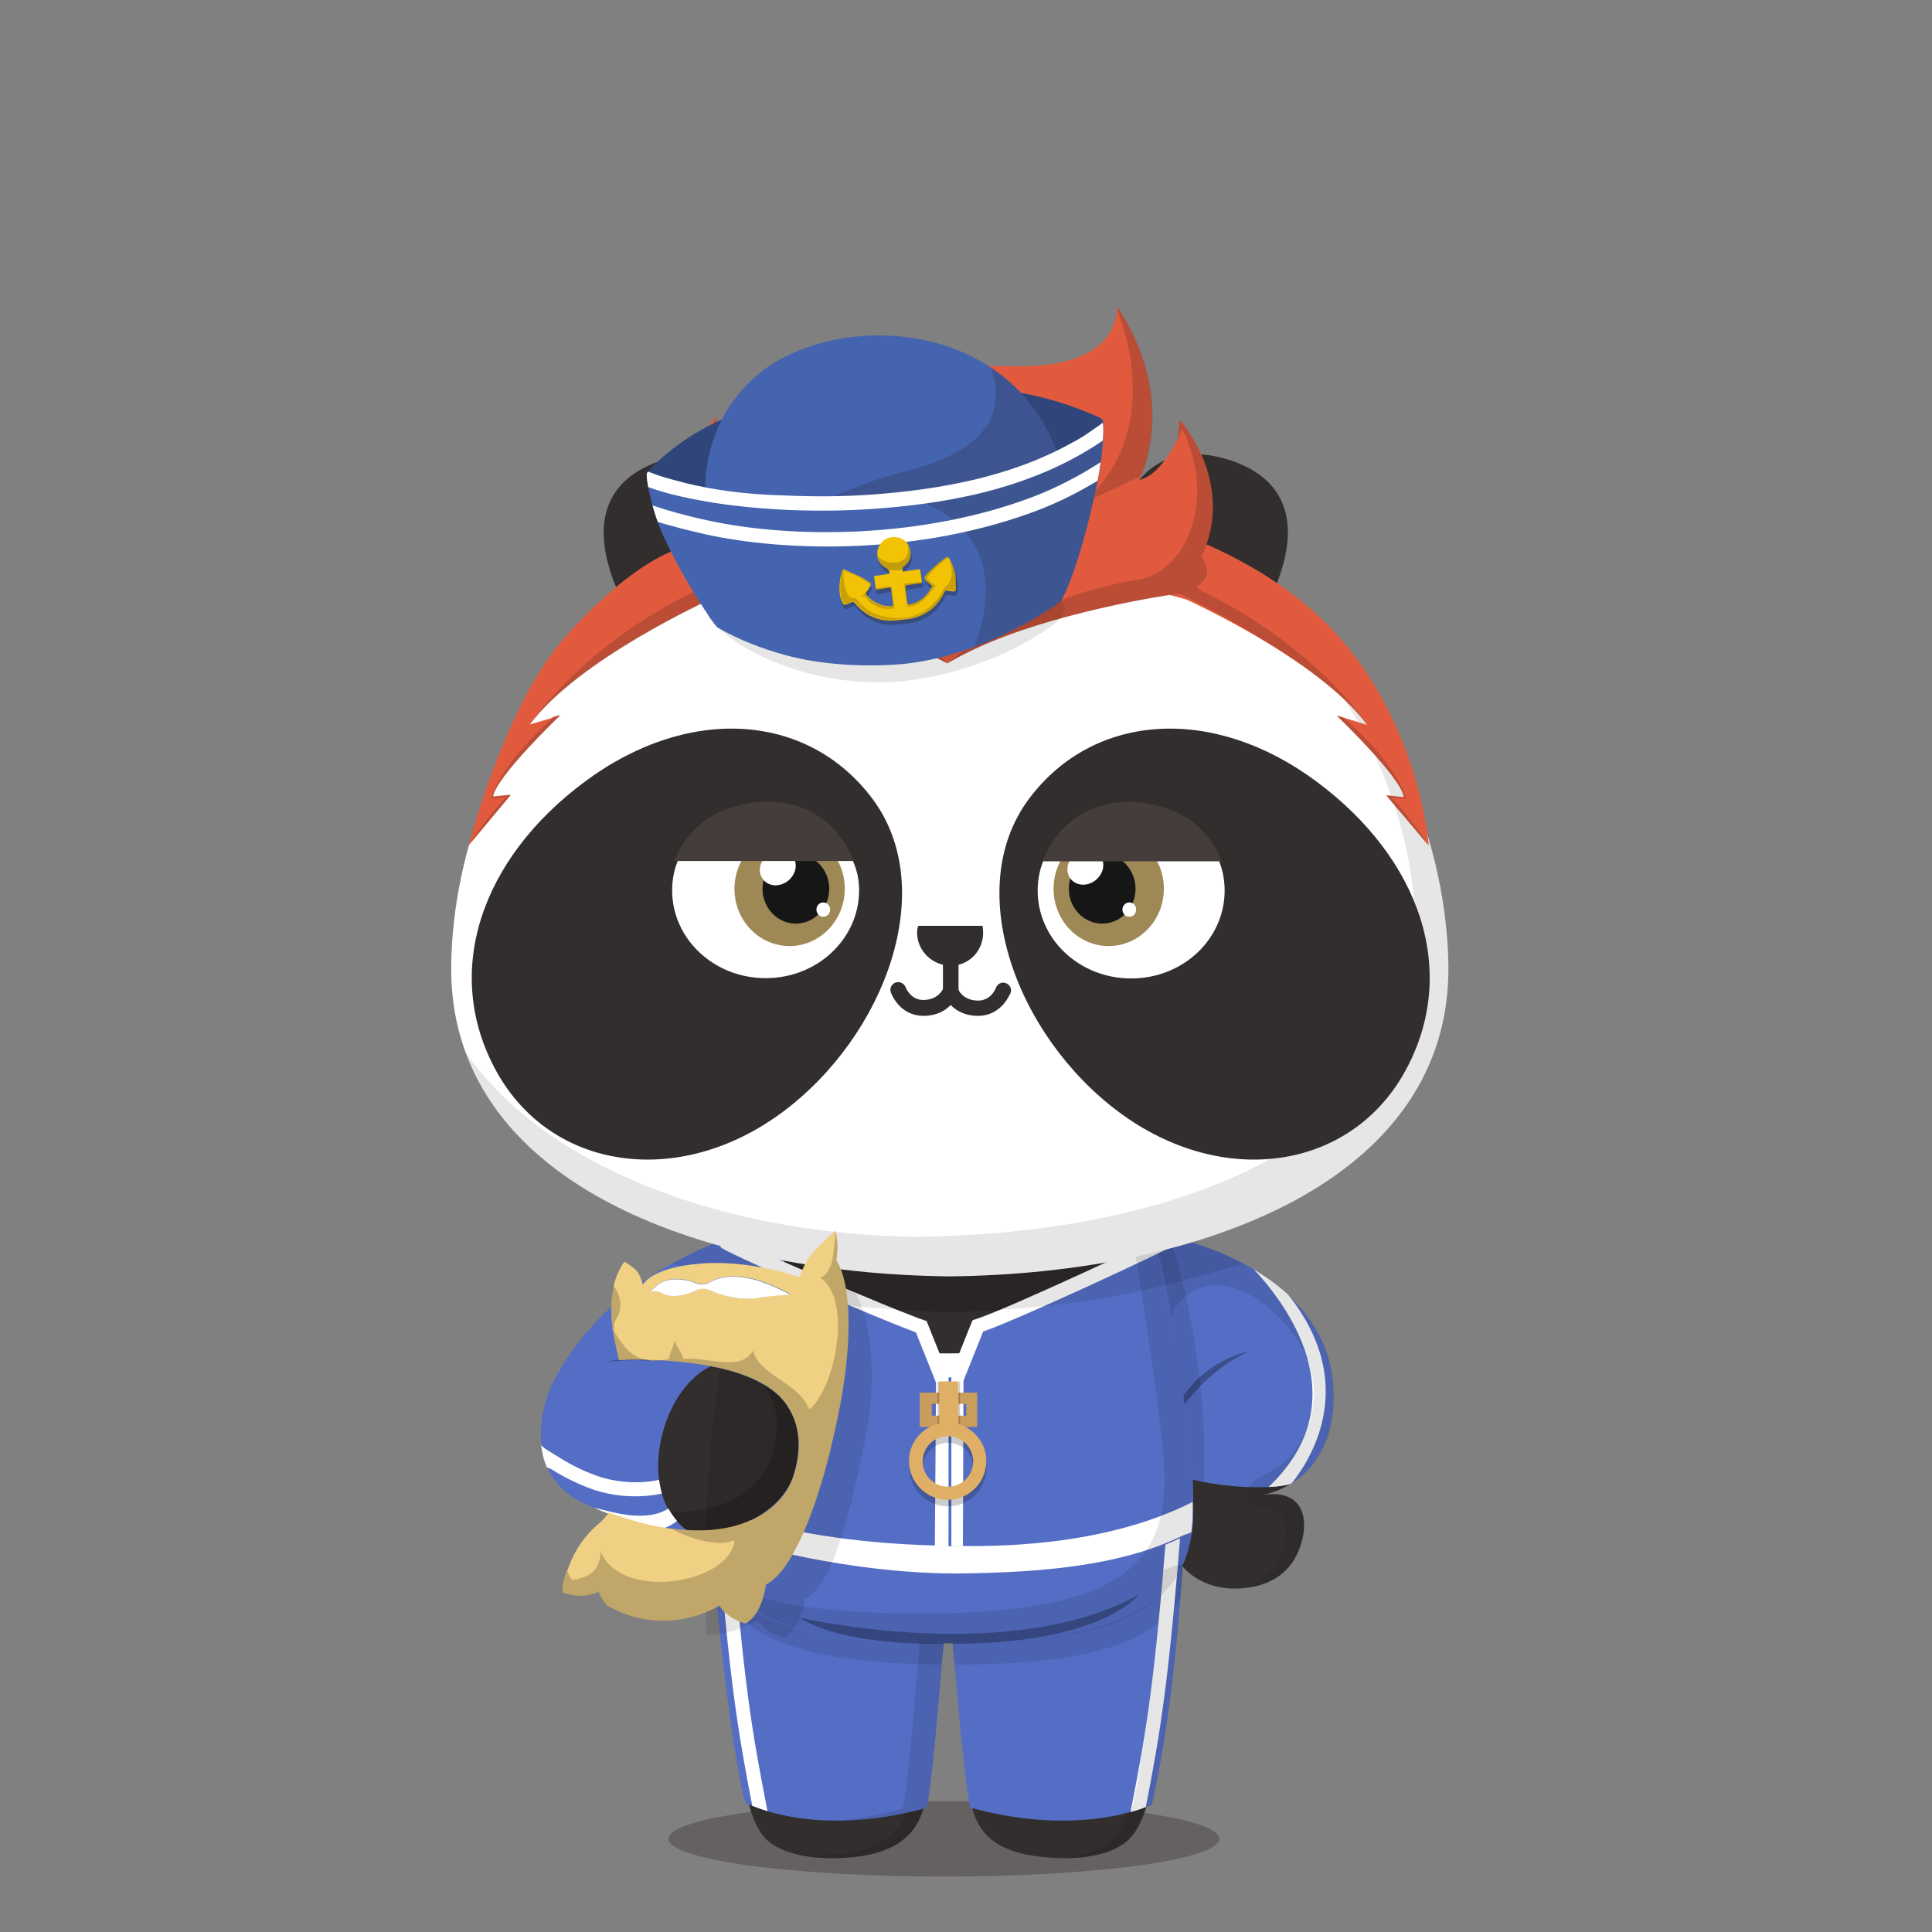 <svg version="1.1"  xmlns="http://www.w3.org/2000/svg" width="100%" height="100%" viewBox="0 0 620 620"><rect x="0" y="0" width="620" height="620" fill="#808080" stroke="none"/><g id="body"><path style="fill:#322E2D;" d="M414.1,416.5c-4.4-4.5-18.8-15.6-40-19.6l-7,1.1l0.1,1.4H251.7c0-1.6-0.1-2.6-0.1-2.6l-15.1-0.4  c-22.5,8.1-42.4,23-57.8,46.4l0,0c-3.6,6-5.2,15-4.4,22.5c1.2,8,6.6,14.5,15.2,18c42.5,17.6,61.2,3.4,65.4-9.2  c2.4-7.1,3.3-16.8-3.1-24.7c-1.6-2-3.9-3.7-6.3-5.1c2.1-4.8,3.4-10.6,4.3-16.5c14,4.1,33.1,6.6,54.1,6.6c27.7,0,51.9-4.4,65.6-10.9  l7.4,75.3c3.2,6.6,10.6,11.1,19.6,11c10.1-0.2,18.6-4.4,21.4-15.7c1.9-7.5-0.2-16.7-13.6-14.2c11.3-1.8,22.8-11.5,23.3-30.4  C428.2,436.9,424,426.6,414.1,416.5z"></path><path style="opacity:0.3;fill:#231815;enable-background:new    ;" d="M391.3,590.1c0,6.7-39.6,12.1-88.4,12.1s-88.4-5.4-88.4-12.1  c0-6.7,39.6-12.1,88.4-12.1S391.3,583.4,391.3,590.1z"></path><g>	<path style="fill:#322E2D;" d="M379.5,501.6c-0.8,17.9-6.2,57.7-9.7,71.2c-1.4,5.3-3.2,14.3-8.7,18.5c-4.2,3.2-10.8,5-19.4,5   c-21.9-0.2-28.3-7.7-30.2-18.5s-5.8-50.6-5.8-50.6L379.5,501.6z M228.9,497.8c0.9,19.6,5.7,57.9,9.9,74.9   c1.3,5.3,2.8,14.4,8.3,18.6c4.2,3.2,11.2,5,19.8,5c20.6,0,28.1-7.7,30-18.5s5.9-50.6,5.9-50.6L228.9,497.8z"></path></g><g style="opacity:0.1;">	<path d="M302.8,527.2l-73.9-29.4c0.4,9.8,1.9,24.3,3.7,38.5c8.3,3.9,28.6,10.9,68.2,11.5C301.9,536.8,302.8,527.2,302.8,527.2z"></path>	<path d="M307.8,547.8c36.4-0.2,57.5-5.7,68.1-9.8c1.8-13.6,3.2-27.6,3.6-36.4l-73.7,25.6C305.7,527.2,306.6,536.8,307.8,547.8z"></path></g><path style="opacity:0.1;enable-background:new    ;" d="M373.6,503.7c-1,18.7-6,56.2-9.4,69.2c-1.4,5.3-3,14.3-8.5,18.5  c-3.7,2.8-9.6,4.5-16.7,4.8c0.8,0,2.2,0.1,3.1,0.1c7.8,0,14.6-1.6,18.9-4.9c5.5-4.2,7.5-13.2,8.8-18.5c3.5-13.5,8.9-53.3,9.7-71.2  L373.6,503.7z"></path><path style="opacity:0.1;enable-background:new    ;" d="M297.6,526.3c0,0-3.7,39.8-5.6,50.6s-8.5,18.3-30.4,18.5  c-2.2,0-4.3-0.2-6.3-0.4c3.4,0.9,7.2,1.3,11.5,1.3c20.6,0.1,28.2-7.6,30.1-18.4s5.9-50.6,5.9-50.6L297.6,526.3z"></path><path style="fill:#FFFFFF;" d="M375.1,420.4c-11.9,8.2-39.2,14-71.1,14c-30.6,0-57.1-5.3-69.6-13.1c-1,5.4-2,11.5-3,17.8  c8.2,1.7,16,5.1,20.3,10.4c6.4,7.9,5.6,17.3,3.2,24.4c-2.6,7.9-11.2,16.8-27.6,17.6c2.4,23.5,18.3,35.8,77.5,35.8  c61.7,0,77.4-14.8,77.9-42.2C383,468.1,378.6,439.8,375.1,420.4z"></path><g style="opacity:0.3;">	<g style="opacity:0.2;">		<path d="M414.1,416.5c-4.4-4.5-18.8-15.6-40-19.6l-7,1.1l0.1,1.3c1.1-0.6,2.2-1,3.1-1.3c0.1,0,3.5,9.7,5.2,22    c0.1,0.8,0.2,1.5,0.3,2.3c5.1-11.3,18.4-14.2,32.5-1.6c13.6,12.2,18.5,29.5,6.8,45.4c-5.9,8-17.8,8.1-14.2,15.3    c1.2,3.6,10.3,0.5,11.5,7.6c0.6,4.8,0.5,9.2-5.6,15.8c-1.6,1.7-4.6,3.1-6.5,4.7c8.4-1.1,15.1-5.5,17.6-15.5    c1.9-7.5,0-16.7-13.4-14.2c11.3-1.8,22.6-11.5,23.1-30.4C428.1,436.9,424,426.6,414.1,416.5z"></path>	</g></g><path style="opacity:0.1;enable-background:new    ;" d="M241.7,399.4c-0.3-1.5-0.5-2.5-0.6-2.9l-4.6-0.1c-7,2.3-13.9,5.3-20.6,9.1  c9.4,3.2,26.1,9.2,36.5,10.6c3.5,0.5,7,1.3,10.5,1.7c4.7,0.6,9.4,1.1,14.2,1.6c4.8,0.4,9.5,0.7,14.3,1.1c1.3,0.1,2.5,0.1,3.8,0.2  c1.5,0.1,2.9,0.1,4.4,0.2c3,0.2,9.5,0,9.7,0c2.5-0.1,5-0.1,7.4-0.3c4.5-0.3,9-0.5,13.6-1c5-0.5,10-1,15-1.6c3.4-0.4,6.8-1,10.1-1.6  c2.1-0.4,4.3-0.8,6.4-1.2c2.6-0.5,5.2-1.1,7.8-1.7c6-1.4,19.2-5,29.4-7.8c-2.4-1.3-5.1-2.6-8-3.8l0,0c-0.9-0.4-1.9-0.7-2.8-1.1  c-0.1,0-0.2-0.1-0.3-0.1c-0.9-0.3-1.9-0.7-2.8-1c-0.1,0-0.3-0.1-0.4-0.1c-1-0.3-1.9-0.6-2.9-0.9c-0.1,0-0.3-0.1-0.4-0.1  c-1-0.3-2-0.5-3.1-0.8c-0.1,0-0.2,0-0.3-0.1c-1.1-0.3-2.7-0.6-3.9-0.8l-7,1.3l0.1,1.4H241.7V399.4z"></path><path style="opacity:0.8;fill:#090807;enable-background:new    ;" d="M203,436.4c3,0,6,0.1,8.9,0.3c-3.2-0.6-6.4-0.9-10.5-0.8  c-1.9,0.1-4.7,0.5-7.7,1.3C197.6,436.6,201,436.4,203,436.4z"></path><path style="opacity:0.2;enable-background:new    ;" d="M251.7,449.5c-1.8-2.2-4.3-4.2-7-5.7c6.1,7.8,5.1,17.1,2.8,24  c-4.2,12.6-23.2,26.5-65.3,9.3c-1.1-0.4-2.5-1-3.5-1.6c2.9,3.5,6.4,6,10.8,7.8c42.1,17.2,61.2,3.1,65.4-9.5  C257.3,466.9,258.1,457.5,251.7,449.5z"></path><path style="opacity:0.8;fill:#090807;enable-background:new    ;" d="M379.6,448.2c0.1,0.9,0.3,1.8,0.4,2.7  c2.1-3,9.4-12.2,20.9-17.3C400.8,433.7,387.9,435.9,379.6,448.2z"></path></g><g id="clothes"><path style="fill:#546EC5;" d="M310.9,577.7c0.2,0.8,0.3,1.6,0.5,2.4c31.4,8.6,52.5,1.6,58.2-0.9c0.7-2.5,7.5-32.9,9.9-77.5  l-73.8,25.6C305.7,527.3,309,566.9,310.9,577.7z"></path><path style="fill:#546EC5;" d="M245.9,396.7l-9.4-0.3c-23.8,7.8-46.3,23.1-58.6,46.4l0,0c0.1-0.1,0.1-0.3,0.2-0.4  c-3.6,6.6-5.3,15.5-4.2,22.9c1.2,8,6.6,14.4,15.2,17.9c9,3.7,16.9,6.2,24.1,7.4c2.7,0.5,5.4,0.7,7.8,0.8c-17.3-11.1-9.6-45,7-52.9  c4.8,0.8,10.1,2.3,14.8,4.5c1.2,0,2.4-0.2,3.4-0.5c4.8-12.6,5.5-31,5.5-40.1C250.1,399.4,248.1,397.6,245.9,396.7z M178.3,442.1  L178.3,442.1"></path><path style="fill:#546EC5;" d="M228.9,497.9c0.6,19.5,7.3,72.9,10.4,80.7c4.9,2.4,25.6,10.5,57.9,1.6c0.2-0.8,0.4-1.5,0.6-2.3  c1.9-10.8,5-50.6,5-50.6L228.9,497.9z"></path><path style="fill:#FFFFFF;" d="M378.1,438.2c-1-6.3-2-12.4-3-17.8c-11.9,8.2-39.2,14-71.1,14c-30.6,0-57.1-5.3-69.6-13.1  c-0.7,4.1-1.5,8.7-2.3,13.4l44.9,7.6l16.1,8.5l33.7-2.2L378.1,438.2z"></path><path style="fill:#546EC5;" d="M374.6,396.8l-7.5,1.2l0.8,8.4c3.3,10,10,24,2.9,29.3l3.6,36.6c12.6,5,32.2,6.1,39.8,3.9  c7.4-4.6,13.4-13.4,13.7-26.7c0.3-12.7-3.7-23-13.6-33.1C410,411.9,395.8,400.9,374.6,396.8z"></path><path style="opacity:0.1;enable-background:new    ;" d="M367.8,397.9c0,1.8,0.1,3.8,0.2,6.2c0,0.7-0.1,0.7-0.2,0.5l0.2,1.8  c3.3,10,10,24,2.9,29.3l3.6,36.6c3.5,1.4,7.6,2.5,11.8,3.3c1.3-30.6-5.5-63.7-11.2-78.8c-0.1,0-0.3-0.1-0.4-0.1L367.8,397.9z"></path><path style="fill:#FFFFFF;" d="M413.5,415.6c-2.2-2.1-5.9-5.1-11.1-8.2c9,9.5,34.6,41.4,4.7,69.8c2.9-0.1,5.3-0.5,7.1-1  c0.1-0.1,0.3-0.2,0.4-0.3C421.7,467,435.5,443.3,413.5,415.6z"></path><path style="opacity:0.3;enable-background:new    ;" d="M379.3,452c0,0,7.7-12.2,21.5-18.3c0,0-14.4,2.4-22.6,16.7L379.3,452z"></path><path style="opacity:0.1;enable-background:new    ;" d="M306.4,534.2c43,0,63.6-7.2,72.3-20.9c0.4-4.4,0.7-8.4,0.8-11.6l-73.8,25.6  C305.7,527.3,306,530,306.4,534.2z"></path><g style="opacity:0.1;enable-background:new    ;">	<path d="M302.8,527.3l-73.9-29.4c0,1,0.1,2.2,0.2,3.3c3.4,21,19.7,32.5,73.1,33C302.6,530,302.8,527.3,302.8,527.3z"></path></g><path style="opacity:0.1;enable-background:new    ;" d="M295.1,527.1c0,0-3.1,40.2-5,51c-0.1,0.8-0.3,1.5-0.6,2.3  c-9.7,2.7-16.6,3.6-24,3.9c8.7,0.3,19.4-0.6,31.7-4c0.2-0.8,0.4-1.5,0.6-2.3c1.9-10.8,5-50.6,5-50.6L295.1,527.1z"></path><path style="fill:#546EC5;" d="M375.1,420.4c-11.9,8.2-38.5,23.5-70.4,23.5c-30.6,0-58.3-15.7-70.8-23.4c-1,5.4-2.8,10.1-2.5,18.6  c7.7,1.7,16,5.1,20.3,10.4c6.4,7.9,5.6,17.3,3.2,24.4c-2.6,7.9-11.3,16.8-27.7,17.6c1.6,23.9,18.4,35.8,77.6,35.8  c61.7,0,79.1-16.1,78.1-44.8C383.2,465.5,378.6,439.8,375.1,420.4z"></path><path style="fill:#FFFFFF;" d="M362.8,581.5c2-0.5,3.6-1.1,4.9-1.6c4.9-25,7.4-41,11.4-91.2l-4.5-0.4  C370.5,539.9,368,555.2,362.8,581.5z"></path><path style="fill:#546EC5;" d="M382.7,482.2c0-0.9,0-1.8-0.1-2.7c0-0.2,0-0.4,0-0.5c0-0.9-0.1-1.8-0.1-2.8c0-0.1,0-0.3,0-0.4  c-0.1-1-0.1-1.9-0.2-3c0-0.1,0-0.1,0-0.1c-0.1-1-0.2-2.1-0.2-3.1c0-0.2,0-0.4,0-0.5c-0.1-1-0.2-2-0.3-3.1c0-0.2,0-0.4-0.1-0.6  c-0.1-1.1-0.2-2.1-0.3-3.2c0-0.2,0-0.3-0.1-0.5c-0.1-1.1-0.2-2.1-0.4-3.2c0-0.1,0-0.2,0-0.2c-0.1-1.1-0.3-2.2-0.4-3.4  c0-0.2,0-0.4-0.1-0.6c-0.1-1.1-0.3-2.2-0.4-3.3c0-0.2-0.1-0.4-0.1-0.6c-0.2-1.1-0.3-2.2-0.5-3.4c0-0.1,0-0.2,0-0.3  c-0.2-1.1-0.3-2.3-0.5-3.4c0-0.1,0-0.1,0-0.2c-0.2-1.2-0.3-2.3-0.5-3.4c0-0.2,0-0.3-0.1-0.4c-0.2-1.1-0.4-2.2-0.5-3.4  c0-0.1,0-0.2-0.1-0.4c-0.4-2.4-0.8-4.7-1.1-7c-0.5-2.8-0.9-5.4-1.4-8c-2.2-12.3-4-21-4-21H367c-14.4,9.5-34.5,21.2-50.6,23.7  c-5.8,0.9-6.4,20.9-12.6,20.9c-5.8,0-7.7-21.8-13.1-22.6c-21.8-3.3-41.8-13.1-52.6-19.5c-0.7,3.5-2.5,8.5-3.7,19.6  c2.5,5.3,10.6,7-3,17.5c7.7,1.7,16,5.4,20.3,10.7c6.1,7.9,5,17.1,2.7,24.3c-2.6,7.8-13,16.4-26.3,17.3c-0.3,0-0.7,0.1-0.9,0.1  c0.1,0,0.2,0.1,0.3,0.1c18.8,6.7,52.6,14.3,83.8,13.6c20.7-0.4,47.9-1.9,68.5-12.1c0.7-0.4,1.7-0.8,2.7-1.4c0.1-1,0.2-2,0.3-3.1  c0-0.1,0-0.1,0-0.2c0.1-1,0.1-2.1,0.1-3.2c0-0.8,0-1.7,0-2.6C382.7,482.4,382.7,482.3,382.7,482.2z"></path><path style="fill:#FFFFFF;" d="M382.7,482c-29.1,14.8-65.2,14.3-77,14.1c-29.1-0.4-49.9-4.1-64.5-8.3c-3.5,1.5-7.5,3-12.3,3.5  c-0.5,0.1-1,0.1-1.4,0.1c-0.1,0-0.2,0-0.3,0v0c18.8,6.7,52.6,14.2,83.8,13.5c20.7-0.4,47.9-1.9,68.5-12.1c0.7-0.4,1.8-0.5,2.8-1.1  c0.4-3,0.4-4.5,0.4-6.7C382.8,483.5,382.7,483.1,382.7,482z"></path><path style="fill:#FFFFFF;" d="M231.1,400.1l3.1-3.2c0.7,0.7,13.8,6.5,28,12.7c14.2,6.1,29.6,12.5,35,14.3l-1.5,4.3  c-5.9-2-22.1-8.8-35.4-14.5C232.9,401.7,231.8,400.7,231.1,400.1 M293.1,425.5l4.2-1.7l7.6,19l-4.2,1.7L293.1,425.5 M300.4,442.8  h4.5l-0.4,53.4H300L300.4,442.8 M295.9,428.1l1.5-4.3l0,0L295.9,428.1L295.9,428.1L295.9,428.1z M293.1,425.5l4.2-1.7l0,0  L293.1,425.5L293.1,425.5L293.1,425.5z M300.7,444.5l4.2-1.7l0,0L300.7,444.5L300.7,444.5L300.7,444.5z M304.9,442.8h-4.5H304.9  L304.9,442.8L304.9,442.8L304.9,442.8z"></path><path style="fill:#FFFFFF;" d="M377,394.5l2.4,3.8c-3.9,2.5-53.4,25.5-63.9,29l-6.3,15.8l-0.2,53.1h-4.5l0.2-53.1v-0.9l0.3-0.8  l6.3-15.8l0.8-1.9l2-0.7C324,419.7,373.4,396.7,377,394.5 M379.4,398.3l-0.7-1.1l0.9,1C379.6,398.2,379.5,398.2,379.4,398.3  L379.4,398.3L379.4,398.3z M378.7,397.1l-2.2-2.3c0.3-0.3,0.5-0.4,0.5-0.4L378.7,397.1L378.7,397.1L378.7,397.1z"></path><polyline style="fill:#546EC5;" points="304.4,442 305.3,442 305.3,496.2 304.4,496.2 304.4,442 "></polyline><path style="opacity:0.2;enable-background:new    ;" d="M304.2,458.6c-6.9,0-12.4,5.6-12.4,12.4s5.6,12.4,12.4,12.4  c6.9,0,12.4-5.6,12.4-12.4S311.1,458.6,304.2,458.6z M304.2,479.2c-4.5,0-8.1-3.6-8.1-8.1s3.6-8.1,8.1-8.1s8.1,3.6,8.1,8.1  C312.3,475.6,308.7,479.2,304.2,479.2z"></path><path style="fill:#DFAF66;" d="M309.8,457.9h3.8v-11h-6.1v-3.6h-6.2v3.6h-6.1v11h3.2c-4,2.1-6.7,6.2-6.7,11  c0,6.8,5.6,12.4,12.4,12.4c6.9,0,12.4-5.6,12.4-12.4C316.6,464.2,313.8,460,309.8,457.9z M310.1,450.5v3.8h-2.5v-3.8H310.1z   M299,450.5h2.4v3.8H299V450.5z M304.2,477.1c-4.5,0-8.1-3.6-8.1-8.1s3.6-8.1,8.1-8.1s8.1,3.6,8.1,8.1  C312.3,473.5,308.7,477.1,304.2,477.1z"></path><g>	<path style="opacity:0.1;enable-background:new    ;" d="M310.1,450.5v3.8h-2.5v2.7c0.8,0.2,1.6,0.5,2.3,0.9h3.8v-11h-6.1v3.6   H310.1z"></path>	<path style="opacity:0.1;enable-background:new    ;" d="M301.4,454.3H299v-3.8h2.4v-3.6h-6.1v11h3.2c0.9-0.5,1.9-0.8,2.9-1.1   V454.3z"></path></g><g>	<path style="opacity:0.2;enable-background:new    ;" d="M300.9,457c0.2,0,0.3-0.1,0.5-0.1v-13.5h-0.5V457z"></path>	<path style="opacity:0.2;enable-background:new    ;" d="M307.6,443.3V457c0.2,0,0.3,0.1,0.5,0.2v-13.8h-0.5V443.3z"></path></g><path style="opacity:0.1;enable-background:new    ;" d="M241.7,399.4c-0.3-1.5-0.5-2.5-0.6-2.9l-4.6-0.1c-7,2.3-13.9,5.3-20.6,9.1  c9.4,3.2,26.1,9.2,36.5,10.6c3.5,0.5,7,1.3,10.5,1.7c4.7,0.6,9.4,1.1,14.2,1.6c4.8,0.4,9.5,0.7,14.3,1.1c1.3,0.1,2.5,0.1,3.8,0.2  c1.5,0.1,2.9,0.1,4.4,0.2c3,0.2,9.5,0,9.7,0c2.5-0.1,5-0.1,7.4-0.3c4.5-0.3,9-0.5,13.6-1c5-0.5,10-1,15-1.6c3.4-0.4,6.8-1,10.1-1.6  c2.1-0.4,4.3-0.8,6.4-1.2c2.6-0.5,5.2-1.1,7.8-1.7c6-1.4,19.2-5,29.4-7.8c-2.4-1.3-5.1-2.6-8-3.8l0,0c-0.9-0.4-1.9-0.7-2.8-1.1  c-0.1,0-0.2-0.1-0.3-0.1c-0.9-0.3-1.9-0.7-2.8-1c-0.1,0-0.3-0.1-0.4-0.1c-1-0.3-1.9-0.6-2.9-0.9c-0.1,0-0.3-0.1-0.4-0.1  c-1-0.3-2-0.5-3.1-0.8c-0.1,0-0.2,0-0.3-0.1c-1.1-0.3-2.2-0.5-3.4-0.7l-7.5,1.2l0.1,1.4H241.7V399.4z"></path><path style="opacity:0.3;enable-background:new    ;" d="M203,436.5c3,0,6,0.1,8.9,0.3c-3.2-0.6-6.4-0.9-10.5-0.8  c-1.9,0.1-4.7,0.5-7.7,1.3C197.6,436.6,201,436.5,203,436.5z"></path><path style="fill:#FFFFFF;" d="M195,484.9c-1.6-0.4-3-0.7-4.5-1.1c4.7,2.1,8.2,3.2,12.1,4.4c3.6,1.1,6.8,1.9,10,2.3  c1.8-0.4,3.1-1.3,4.7-2.4c-1.1-1.2-2-2.6-2.8-4C209.4,487.4,202,486.7,195,484.9z"></path><path style="fill:#FFFFFF;" d="M212.4,479.3c-0.4-1.4-0.7-2.9-0.9-4.4c-5.8,1.3-13.3,1-19.7-1.2c-4.9-1.7-9.4-4.1-12.5-6.1  c-1.6-1-3.2-1.9-4.2-2.6s-1.3-1.1-1.3-1.2h-0.1c0,0.5,0.1,1,0.2,1.5c0.3,2,0.8,3.8,1.6,5.6c0.3,0.2,1,0.3,1.3,0.5  c3,1.9,7.8,4.6,13.5,6.6C197.3,480.4,205.7,480.8,212.4,479.3z"></path><g style="opacity:0.1;enable-background:new    ;">	<path d="M426.3,460.8c0,0,0.3-1.1,0.6-2.1c0.3-1.1,0.5-2.2,0.5-2.2c0.1-0.6,0.2-1.3,0.3-2c0-0.1,0-0.3,0.1-0.4   c0.1-0.6,0.1-1.1,0.2-1.7c0-0.2,0-0.4,0-0.6c0.1-0.7,0.1-1.4,0.1-2.2c0.3-12.7-3.8-23-13.7-33.2c-4.4-4.5-18.6-15.6-39.8-19.6   l-7.5,1.2l0.1,1.3c1.1-0.6,2.2-1,3.1-1.3c0.1,0,3.5,9.7,5.2,22c0.1,0.8,0.2,1.5,0.3,2.3c5.1-11.3,18.4-14.2,32.5-1.6   c13.6,12.2,18.5,29.5,6.8,45.4c-4.5,6.1-12.5,7.6-14.4,11.1c5.6,0.2,10.4-0.2,13.5-1l0,0c0.4-0.2,2.9-1.9,4.2-3c0,0,0,0,0.1-0.1   c0.8-0.7,1.6-1.6,2.3-2.4c0-0.1,0.1-0.1,0.1-0.2c0.7-0.9,1.4-1.8,2-2.8c0-0.1,0.1-0.1,0.1-0.2c0.3-0.4,0.5-0.9,0.8-1.3   c0.1-0.1,0.2-0.3,0.2-0.3c0.3-0.5,0.5-0.9,0.7-1.5c0,0,0.5-1.2,0.8-1.6C425.9,462,426.3,460.8,426.3,460.8z"></path></g><path style="opacity:0.1;enable-background:new    ;" d="M370.8,397.4c-2.7,0.8-4.2,0.8-7,2c3,18.1,10.1,62.1,9.9,76.2  c-0.4,27.4-16.5,42.2-78.2,42.2c-30.1,0-50.7-3.2-62.4-9.5c10.8,14,32,18.9,71.6,18.9c43.4,0,62.8-6.5,72.7-20.9  c5.2-7.5,5.2-13.9,5.3-21.4C384,462.2,374.3,416.8,370.8,397.4z"></path><path style="fill:#FFFFFF;" d="M230.3,491.2c3.8,48.2,6.4,63.8,11.1,88.3c1.3,0.5,2.9,1.1,4.9,1.7c-5.1-25.9-7.6-41-11.6-90.9  C232.9,490.8,232,490.9,230.3,491.2z"></path><path style="opacity:0.3;enable-background:new    ;" d="M256.5,519.1c0,0,67.8,15.7,109-7.4c0,0-11.9,16.2-61.5,15.8  C304.1,527.5,271.7,528.8,256.5,519.1z"></path><path style="opacity:0.1;enable-background:new    ;" d="M230.8,410.5c-1,6.3-2.6,20.9-2.8,28.1l0,0c0.8,0.1,1.6,0.3,2.5,0.5  c0.1-5.4,0.6-17,3.4-27.5C232.9,411.2,231.9,410.8,230.8,410.5z"></path><path style="opacity:0.1;enable-background:new    ;" d="M373.1,503.9c-3.4,45-9.1,74.3-9.9,76.8c-1.2,0.5-3.1,1.3-5.6,2  c5.9-1.1,10-2.6,12-3.5c0.7-2.5,7.3-31.4,9.9-77.5L373.1,503.9z"></path></g><g id="ear"><path style="fill:#322E2D;" d="M214.2,147.2c-15.3,4.3-24.3,14.9-18.9,34.3c5.4,19.4,23,40.1,38.4,35.9  c15.3-4.3,19.6-30.4,14.2-49.7C242.5,148.2,229.5,142.9,214.2,147.2L214.2,147.2z"></path><path style="fill:#322E2D;" d="M392.8,147.1c15.4,4.3,24.3,14.9,18.9,34.3c-5.4,19.4-23,40.1-38.4,35.8  c-15.4-4.3-19.6-30.3-14.3-49.7C364.5,148.2,377.5,142.9,392.8,147.1L392.8,147.1z"></path></g><g id="head"><g>	<path style="fill:#FFFFFF;" d="M416.6,200.4c-25.7-23.6-59-35.5-111.8-35.2c-52.8-0.3-86.1,11.6-111.8,35.2   c-31.5,28.9-47.7,71.9-48.2,109.2c-1,68.9,78.4,99.1,160,100c81.6-0.9,161-31.1,160-100C464.2,272.3,448.1,229.3,416.6,200.4z"></path>	<path style="opacity:0.1;enable-background:new    ;" d="M416.6,200.4c-6.2-5.7-12.9-10.7-20.2-15.1c1.5,1.2,2.9,2.4,4.4,3.7   c35.5,30.5,53,72.3,53.5,109.6c1,68.9-78.6,97.4-160.2,98.3c-60-0.7-118.4-21.2-144.8-59.4c17.9,49.2,85.9,71.3,155.5,72.1   c81.6-0.9,161-31.1,160-100C464.2,272.3,448.1,229.3,416.6,200.4z"></path></g></g><g id="eye_rim"><g>		<path style="fill:#322E2D;" d="M279.8,256.1c21.8,28.8,4.4,76.2-28.7,100.8c-33.1,24.6-74.2,18.8-91.8-13.1s-4.8-68.3,28.3-92.9   C220.7,226.2,259,228.6,279.8,256.1L279.8,256.1z"></path>	<path style="fill:#322E2D;" d="M330.4,256.1c-21.8,28.8-4.4,76.2,28.7,100.8c33.1,24.6,74.2,18.8,91.8-13.1   c17.6-31.9,4.8-68.3-28.3-92.9C389.5,226.2,351.2,228.6,330.4,256.1L330.4,256.1z"></path></g></g><g id="eye_ball"><g>	<path style="fill:#FFFFFF;" d="M244.6,260.4c16.6,0,31.1,9.8,31.1,25.3c0,15.6-13.4,28.2-30,28.2c-16.6,0-30-12.6-30-28.2   c0-15.6,13.1-25.3,29.6-25.3H244.6z"></path>	<path style="fill:#FFFFFF;" d="M363,258.6c16.6,0,30,11.6,30,27.2c0,15.6-13.4,28.2-30,28.2c-16.6,0-30-12.6-30-28.2   C333,270.2,346.4,258.6,363,258.6L363,258.6z"></path></g><g>	<path style="fill:#9E8855;" d="M253.4,266.8c-9.7,0-17.7,8.2-17.7,18.4s7.9,18.4,17.7,18.4c9.7,0,17.7-8.2,17.7-18.4   S263.1,266.8,253.4,266.8L253.4,266.8z"></path>	<path style="fill:#9E8855;" d="M355.8,266.8c-9.7,0-17.7,8.2-17.7,18.4s7.9,18.4,17.7,18.4c9.7,0,17.7-8.2,17.7-18.4   S365.5,266.8,355.8,266.8L355.8,266.8z"></path></g><g>	<path style="fill:#171616;" d="M255.4,274c-5.9,0-10.7,5-10.7,11.2c0,6.2,4.8,11.2,10.7,11.2c5.9,0,10.7-5,10.7-11.2   C266.1,279,261.3,274,255.4,274L255.4,274z"></path>	<path style="fill:#171616;" d="M353.7,274c-5.9,0-10.7,5-10.7,11.2c0,6.2,4.8,11.2,10.7,11.2s10.7-5,10.7-11.2   C364.4,279,359.6,274,353.7,274L353.7,274z"></path></g><g>	<path style="fill:#FFFFFF;" d="M264.2,289.6c-1.2,0-2.2,1-2.2,2.3c0,1.3,1,2.3,2.2,2.3c1.2,0,2.2-1,2.2-2.3   C266.4,290.6,265.4,289.6,264.2,289.6L264.2,289.6z"></path>	<path style="fill:#FFFFFF;" d="M252.6,273.4c2.7,1.3,3.6,4.6,1.9,7.4c-1.6,2.8-5.2,4.1-7.9,2.8c-2.7-1.3-3.6-4.6-1.9-7.4   C246.4,273.4,249.9,272.1,252.6,273.4L252.6,273.4z"></path>	<path style="fill:#FFFFFF;" d="M362.4,289.6c-1.2,0-2.2,1-2.2,2.3c0,1.3,1,2.3,2.2,2.3c1.2,0,2.2-1,2.2-2.3   C364.6,290.6,363.7,289.6,362.4,289.6L362.4,289.6z"></path>	<path style="fill:#FFFFFF;" d="M351.3,273.2c2.7,1.3,3.6,4.6,1.9,7.4c-1.6,2.8-5.2,4.1-7.9,2.8c-2.7-1.3-3.6-4.6-1.9-7.4   C345.1,273.1,348.6,271.9,351.3,273.2L351.3,273.2z"></path></g><g>	<path style="fill:#443D3B;" d="M334.5,276.4h57.5c0,0-2.6-8.5-11.1-13.9C369,255,344.2,252.8,334.5,276.4L334.5,276.4z"></path>	<path style="fill:#443D3B;" d="M274,276.3h-57.5c0,0,2.6-8.5,11.1-13.9C239.6,254.9,264.3,252.7,274,276.3L274,276.3z"></path></g></g><g id="nose_mouth"><g>		<path style="fill:#322E2D;" d="M294.3,299.3c0,5.8,4.9,10.6,10.8,10.6c5.8,0,10.4-4.7,10.4-10.6c0-0.8-0.1-1.5-0.2-2.2h-20.6   C294.4,297.8,294.3,298.5,294.3,299.3z"></path>	<g>		<path style="fill:#322E2D;" d="M305.1,321.9c-1.4,0-2.5-1.1-2.5-2.5v-12.7c0-1.4,1.1-2.5,2.5-2.5s2.5,1.1,2.5,2.5v12.7    C307.6,320.8,306.5,321.9,305.1,321.9z"></path>		<path style="fill:#322E2D;" d="M296.4,326c-7.8,0-10.4-7.2-10.5-7.5c-0.5-1.3,0.2-2.7,1.5-3.2c1.3-0.4,2.7,0.2,3.2,1.5    c0.1,0.2,1.6,4.1,5.7,4.1c4.7,0,6.2-3.3,6.4-3.7c0.5-1.3,2-1.9,3.2-1.4c1.3,0.5,1.9,1.9,1.4,3.2C307.3,319.4,304.7,326,296.4,326z    "></path>		<path style="fill:#322E2D;" d="M313.8,326c-8.3,0-10.9-6.6-11-6.9c-0.5-1.3,0.2-2.7,1.5-3.2c1.3-0.5,2.7,0.2,3.2,1.5    c0.1,0.4,1.6,3.7,6.4,3.7c4.2,0,5.7-4,5.7-4.1c0.5-1.3,1.9-2,3.2-1.5c1.3,0.5,2,1.9,1.5,3.2C324.1,318.8,321.6,326,313.8,326z"></path>	</g></g></g><g id="hair"><g>	<path style="fill:#E15A3E;" d="M379.1,140.8l-0.7,0.3H378v-0.4l0.5-6.1c0,0,16.3,17.8,8.7,40.1c9.2,4,27.2,13.1,40.8,27.8   c27.7,29.8,30.5,68.8,30.5,68.8l-0.5-0.6c0,0.1,0.1,0.2,0.1,0.2l-5.5-6.5l-7.7-9.1h0.1l-0.1-0.1l5.6,0.6   c-0.8-6.3-21.5-26.1-21.5-26.1h0.2c-0.1-0.1-0.2-0.1-0.2-0.1l2.3,0.7c0,0,0.1,0,0.2,0.1l7.2,2.2c-15.5-21.1-58.2-40.3-58.2-40.3   l-5.3-1.4c-12.5,2-49.5,8.8-71.2,22c0,0,0.2-0.1,0.4-0.4c-0.2,0.1-0.4,0.3-0.5,0.3l0,0c0,0,0,0-0.1,0l0,0c0,0,0,0-0.1-0.1   c-2.7-1.5-38.1-20.2-71.8-20.6l-3.7,0.1c0,0-42.7,19.3-58.2,40.3l7.1-2.1c0.2-0.2,0.3-0.3,0.3-0.3l2.3-0.7c0,0-0.1,0.1-0.3,0.3   l0.3-0.1c0,0-20.5,19.6-21.5,26l5.6-0.6l-0.2,0.2h0.2l-13.5,16.2c0,0,11.5-43.6,29.4-65c7.7-9.2,22.7-24.1,35.7-29.4   c-9.8-20.3,14.6-43.2,14.6-43.2c0.1-0.1,0.1-0.1,0.1-0.1c-2.9,13.1,2.2,17.2,3.5,18v0.2c0.1,0.1,0.2,0.1,0.2,0.1   c20.5-38.5,61.6-34.5,94-34.5s30.6-18.9,30.6-18.9c0,0.1,0.1,0.1,0.1,0.2c0-0.2,0-0.4,0-0.4c12,18.2,12.2,34.4,10.4,44.5   c-1.2,7-3.4,11.2-3.4,11.2c8.5-2.1,13.8-16.5,13.8-16.5"></path>	<g style="opacity:0.2;">		<path style="fill:#231815;" d="M214.8,175.2L214.8,175.2L214.8,175.2C214.8,175.3,214.8,175.2,214.8,175.2z"></path>		<path style="fill:#231815;" d="M233.7,161.5v-9.6c-1.3-0.8-6.4-4.9-3.5-18c0,0-0.2,0.2-0.6,0.6    C226.5,141.4,222.8,154.6,233.7,161.5z"></path>		<path style="fill:#231815;" d="M358.6,98.6c0,0,0,0.3,0,0.9c4.4,11.5,12.3,41-10.9,61.9l18.5-8.6    C368.6,147.3,376.1,125.1,358.6,98.6z"></path>		<path style="fill:#231815;" d="M157.6,256.3l4.8-0.4c0,0-7.4,7.6-11.6,15l13.1-15.7l-5.6,0.6c0.6-6.2,21.5-26.2,21.5-26.2    l-2.3,0.7C177.6,230.3,161.2,244.2,157.6,256.3z"></path>		<path style="fill:#231815;" d="M273.9,196c-22.9-7.6-49.1-5.6-56-15c-0.9-1.2-1.7-2.5-2.3-3.8c1.4,3.1,4.4,8.9,7.7,12.4l0,0    c-31.4,15-49.5,37-53.1,42.8l-0.1,0.2c15.5-21,58.2-40.3,58.2-40.3C264.4,191.2,304,213,304,213S296.9,203.6,273.9,196z"></path>		<path style="fill:#231815;" d="M458.1,271c-4.2-7.4-11.6-15-11.6-15l4.8,0.4c-3.6-12.1-20-26-20-26l-2.3-0.7    c0,0,20.9,20,21.5,26.2l-5.6-0.6L458.1,271z"></path>		<path style="fill:#231815;" d="M438.8,232.7l-0.1-0.2c-3.6-5.8-21.6-27.8-53.1-42.8c0,0-0.8-0.6-1.7-1.3c6.6-4.2,1.7-9.6,1.7-9.6    c11.2-24.1-7.1-44.1-7.1-44.1l-0.5,6.1c0.9-1.8,1.4-3.1,1.4-3.1c11.2,22.6,1.3,45.8-14.1,48.3c-37.7,6.1-61.3,27-61.3,27    c24.3-14.8,67.8-21.6,74.6-22.5C387,194.6,425.1,214,438.8,232.7z"></path>	</g></g></g><g id="hair_decor"><path style="opacity:0.1;enable-background:new    ;" d="M337.6,200.8c27.5-19.8-97.9-24.9-38.2-8.5c2,0.6-33.8,2.4-33.8,2.4l-8.8-9  c-8.5-5.3-36.3,4.5-28.7,13.4c8.3,9.7,31.7,21.4,59.2,19.7C304.1,217.6,323.7,210.9,337.6,200.8L337.6,200.8z"></path><path style="fill:#4464AF;" d="M207.6,152.1c-2.6,2.3,18.7-25.1,57.2-24c23.1,0.6,49.6-11.5,88,5.9c5.3,2.4-8.1,9.9-8.1,9.9  s-17.5,16.8-19.9,16.9c-2.4,0.1-53.6,7-57.1,5.4s-46-6.4-46-6.4L207.6,152.1L207.6,152.1z"></path><path style="opacity:0.3;" d="M207.6,152.1c-2.6,2.3,18.7-25.1,57.2-24c23.1,0.6,49.6-11.5,88,5.9c5.3,2.4-8.1,9.9-8.1,9.9  s-17.5,16.8-19.9,16.9c-2.4,0.1-53.6,7-57.1,5.4s-46-6.4-46-6.4L207.6,152.1L207.6,152.1z"></path><path style="fill:#4464AF;" d="M340.6,149.2c-13.9-47-71-49.8-96.4-29.8c-15.2,12-19.8,30.5-17.2,46.3l68.4-1.4L340.6,149.2"></path><path style="opacity:0.2;fill:#231815;enable-background:new    ;" d="M317.9,117.9c3.5,9.8,4.4,25.4-27.2,33.3  c-16.5,4.1-28.2,10.6-34.2,13.2l84.1-15.2C336.4,134.8,328.1,124.6,317.9,117.9z"></path><path style="fill:#4464AF;" d="M208,151.7c-2.3-3,22.3,15.4,83.1,7c56.5-7.8,64.1-24.9,62.4-24c0.9-0.5,0.9,8.7-1.1,18.8  c-2.9,15-8,32.6-11.9,39.3c-0.5,0.8-25.7,18.8-53.4,20.5c-11.3,0.7-24.1-0.1-34.8-3c-8.1-2.2-15.4-5.1-22-8.9  c-1-0.6-10.9-15.1-17.7-30C208.7,162.7,206.5,149.8,208,151.7L208,151.7z"></path><g style="opacity:0.2;">	<path style="fill:#231815;" d="M353.7,134.8c0.1,1.4-10.2,16.7-62.6,23.9c-0.6,0.1-1.2,0.2-1.9,0.2c17.6,4.6,34.7,17.8,23.6,48.6   c15.9-5.9,27.4-14.2,27.7-14.7c3.9-6.7,9-24.3,11.9-39.3C354.2,144.2,354.3,135.7,353.7,134.8z"></path>	<path style="fill:#231815;" d="M353.5,134.7c0.1,0,0.1,0,0.2,0.1C353.7,134.7,353.6,134.6,353.5,134.7z"></path></g><g>	<path style="fill:#FFFFFF;" d="M333.7,163.5c6.2-2.4,12.3-5.5,18.5-9.2c0.1-0.3,0.1-0.6,0.2-0.9c0.3-1.7,0.6-3.4,0.8-5.1   c-6.6,4.3-13.7,8-21.1,10.9c-35.8,13.8-78.1,13.7-105,7.8c-7-1.5-13-3.2-17.7-4.8c0.5,1.7,1,3.5,1.7,5.3c4.3,1.3,9.3,2.6,15,3.9   C251.6,177.1,295.1,178.4,333.7,163.5z"></path>	<path style="fill:#FFFFFF;" d="M353.9,135.7c-1.4,1-2.9,2-4.3,3s-3.3,2.2-5.8,3.5c-19.6,10.9-42.3,14.9-63.8,16.5   c-9.7,0.7-19.2,0.7-28,0.3c-16.2-0.4-27.6-2.7-34.7-4.7c-3.6-0.9-6.7-1.9-9.2-2.9c-0.3,0-0.3,0.1-0.1,0.4c-0.6-0.8-0.6,1.2,0,4.5   c6.7,2.5,15.2,4.1,20.8,5c15.9,2.5,34.2,3.2,51.5,2c20.7-1.5,49.4-5.4,73.6-21.9C354.1,138.8,354.1,136.9,353.9,135.7z"></path></g><g style="opacity:0.3;">	<path style="fill:#231815;" d="M288.7,173.9c2.1,0.6,3.4,2,3.8,4.1c0.4,2-0.3,3.8-2,5c-0.6,0.4-0.6,0.8-0.5,1.4   c0.1,0.4,0.2,0.5,0.6,0.4c1.6-0.3,3.1-0.5,4.7-0.7c0.1,0,0.4,0.2,0.4,0.3c0.2,1.2,0.4,2.5,0.6,3.7c0,0.1-0.1,0.3-0.2,0.4   c-0.5,0.1-0.9,0.2-1.4,0.2c-1.1,0.2-2.2,0.3-3.3,0.5c-0.4,0.1-0.6,0.3-0.5,0.7c0.2,1.7,0.5,3.4,0.7,5.2c0,0.3,0.2,0.4,0.4,0.3   c2.4-0.4,4.4-1.5,5.9-3.4c0.7-0.8,1.2-1.8,1.7-2.5c-0.8-0.7-1.5-1.2-2-1.8c-0.7-0.8-0.7-1,0-1.8c1.7-2,3.8-3.6,5.8-5.2   c1.1-0.8,1.2-0.8,1.9,0.4c0.8,1.5,1.4,3.1,1.7,4.7c0.1,0.5,0.3,1,0.4,1.5c0,0.9,0,1.7,0,2.6c-0.1,0.2-0.2,0.4-0.3,0.6   c-0.1,0.4-0.3,0.8-0.9,0.7c-0.7-0.1-1.3-0.1-2-0.3c-0.4-0.1-0.6,0.1-0.8,0.5c-1.4,3-3.5,5.4-6.5,7c-1.7,0.9-3.6,1.5-5.6,1.7   c-2.1,0.2-4.2,0.6-6.3,0.4c-4.3-0.3-7.8-2.4-10.5-5.7c-0.3-0.3-0.5-0.3-0.8-0.2c-0.6,0.3-1.3,0.5-1.9,0.8c-0.5,0.2-0.8,0.1-1-0.3   c-0.3-0.8-0.8-1.6-0.9-2.5c-0.4-2.6-0.2-5.2,0.6-7.7c0.2-0.8,0.4-0.9,1.1-0.6c1.8,0.8,3.6,1.6,5.4,2.5c0.9,0.5,1.7,1.1,2.5,1.6   c0.3,0.2,0.4,0.5,0.2,0.8c-0.3,0.6-0.6,1.2-1,1.7c-0.8,1-0.8,1,0.1,1.9c2,2.1,4.6,3.2,7.5,3.1c0.5,0,0.6-0.2,0.6-0.6   c0-0.2-0.1-0.4-0.1-0.6c-0.2-1.3-0.4-2.6-0.5-4c-0.1-0.7-0.1-0.8-0.8-0.7c-1.2,0.2-2.4,0.4-3.6,0.6c-0.4,0.1-0.6,0-0.6-0.4   c-0.2-1.2-0.4-2.3-0.5-3.5c-0.1-0.4,0.1-0.5,0.4-0.5c1.4-0.2,2.8-0.4,4.2-0.6c0.1,0,0.2-0.1,0.3-0.2c0.2-0.3-0.3-1.5-0.7-1.6   c-1.7-0.8-2.8-2.1-3.1-4c-0.4-2.7,1.2-5.1,3.9-5.9C286.9,173.6,288.5,173.9,288.7,173.9z"></path></g><g>	<path style="fill:#F2C304;" d="M288.3,172.5c2.1,0.6,3.4,2,3.8,4.1c0.4,2-0.3,3.8-2,5c-0.6,0.4-0.6,0.8-0.5,1.4   c0.1,0.4,0.2,0.5,0.6,0.4c1.6-0.3,3.1-0.5,4.7-0.7c0.1,0,0.4,0.2,0.4,0.3c0.2,1.2,0.4,2.5,0.6,3.7c0,0.1-0.1,0.3-0.2,0.4   c-0.5,0.1-0.9,0.2-1.4,0.2c-1.1,0.2-2.2,0.3-3.3,0.5c-0.4,0.1-0.6,0.3-0.5,0.7c0.2,1.7,0.5,3.4,0.7,5.2c0,0.3,0.2,0.4,0.4,0.3   c2.4-0.4,4.4-1.5,5.9-3.4c0.7-0.8,1.2-1.8,1.7-2.5c-0.8-0.7-1.5-1.2-2-1.8c-0.7-0.8-0.7-1,0-1.8c1.7-2,3.8-3.6,5.8-5.2   c1.1-0.8,1.2-0.8,1.9,0.4c0.8,1.5,1.4,3.1,1.7,4.7c0.1,0.5,0.2,4.5,0.2,4.7c-0.1,0.4-0.3,0.8-0.9,0.7c-0.7-0.1-1.3-0.1-2-0.3   c-0.4-0.1-0.6,0.1-0.8,0.5c-1.4,3-3.5,5.4-6.5,7c-1.7,0.9-3.6,1.5-5.6,1.7c-2.1,0.2-4.2,0.6-6.3,0.4c-4.3-0.3-7.8-2.4-10.5-5.7   c-0.3-0.3-0.5-0.3-0.8-0.2c-0.6,0.3-1.3,0.5-1.9,0.8c-0.5,0.2-0.8,0.1-1-0.3c-0.3-0.8-0.8-1.6-0.9-2.5c-0.4-2.6-0.2-5.2,0.6-7.7   c0.2-0.8,0.4-0.9,1.1-0.6c1.8,0.8,3.6,1.6,5.4,2.5c0.9,0.5,1.7,1.1,2.5,1.6c0.3,0.2,0.4,0.5,0.2,0.8c-0.3,0.6-0.6,1.2-1,1.7   c-0.8,1-0.8,1,0.1,1.9c2,2.1,4.6,3.2,7.5,3.1c0.5,0,0.6-0.2,0.6-0.6c0-0.2-0.1-0.4-0.1-0.6c-0.2-1.3-0.4-2.6-0.5-4   c-0.1-0.7-0.1-0.8-0.8-0.7c-1.2,0.2-2.4,0.4-3.6,0.6c-0.4,0.1-0.6,0-0.6-0.4c-0.2-1.2-0.4-2.3-0.5-3.5c-0.1-0.4,0.1-0.5,0.4-0.5   c1.4-0.2,2.8-0.4,4.2-0.6c0.1,0,0.2-0.1,0.3-0.2c0.2-0.3-0.3-1.5-0.7-1.6c-1.7-0.8-2.8-2.1-3.1-4c-0.4-2.7,1.2-5.1,3.9-5.9   C286.5,172.2,288.2,172.5,288.3,172.5z"></path></g><path style="fill:#C09C0E;" d="M284.6,180.3c-1.4-0.4-2.4-1.2-3.1-1.9l0,0c0.3,1.9,1.4,3.2,3.1,4c0.1,0.1,0.3,0.3,0.4,0.5  c2,0.3,3.7,0.1,4.6-0.1c-0.1-0.4,0-0.8,0.5-1.1c1.7-1.2,2.4-3,2-5c-0.2-0.8-0.5-1.6-0.9-2.2C292.5,180.2,288,181.2,284.6,180.3z"></path><g style="opacity:0.2;">	<path style="fill:#231815;" d="M304.9,179.7c0-0.1-0.1-0.1-0.1-0.2c2,7.9-1.4,8.3-1.8,9.2c-5.4,10.7-15.4,10.8-21.8,8.4   c-4.6-1.7-6.3-5.4-6.9-5.2c-2.8,1-4.2-6.5-3.4-9.3c-0.3,0-0.4,0.2-0.5,0.7c-0.8,2.5-0.9,5.1-0.6,7.7c0.1,0.9,0.5,1.7,0.9,2.5   c0.2,0.4,0.5,0.6,1,0.3c0.6-0.3,1.3-0.5,1.9-0.8c0.3-0.2,0.5-0.1,0.8,0.2c2.7,3.4,6.2,5.4,10.5,5.7c2.1,0.2,4.2-0.2,6.3-0.4   c2-0.2,3.8-0.8,5.6-1.7c3-1.6,5.1-4,6.5-7c0.2-0.4,0.4-0.5,0.8-0.5c0.7,0.1,1.3,0.1,2,0.3c0.6,0.1,0.8-0.2,0.9-0.7   c0.1-0.2,0-4.2-0.2-4.7C306.2,182.7,305.7,181.2,304.9,179.7z"></path>	<g>		<path style="fill:#231815;" d="M290.9,187.8c1.1-0.2,2.2-0.3,3.3-0.5c0.5-0.1,1-0.1,1.4-0.2c0.1,0,0.3-0.3,0.2-0.4    c-0.1-0.4-0.1-0.9-0.2-1.3l0.1,1.3l-5.6,0.6l0.1,1.1h0.1C290.3,188.1,290.5,187.9,290.9,187.8z"></path>		<path style="fill:#231815;" d="M300.1,187.8L300.1,187.8C300.1,187.9,300.1,187.9,300.1,187.8z"></path>		<path style="fill:#231815;" d="M304.4,178.9c-0.3-0.4-0.6-0.2-1.4,0.4c-2.1,1.6-4.1,3.2-5.8,5.2c-0.7,0.8-0.7,1,0,1.8    c0.6,0.6,1.3,1.1,2,1.8c-0.5,0.8-1,1.7-1.7,2.5c-1.5,1.8-3.4,2.9-5.6,3.3l-0.8,0.6l-0.7-6h-0.1c0,0,0.6,6.2,0.8,6.2    c5.1,0.1,8.5-6.1,9.1-6.8c-0.3,0-1.9-1.4-2.8-2.3C298.5,183.7,302.3,180.2,304.4,178.9z"></path>		<path style="fill:#231815;" d="M287,195.2l-0.9-7.1l-5,0.6l-0.4-3.2h-0.3c0.2,1.1,0.4,2.3,0.5,3.4c0.1,0.4,0.3,0.5,0.6,0.4    c1.2-0.2,2.4-0.4,3.6-0.6c0.7-0.1,0.8,0,0.8,0.7c0.2,1.3,0.3,2.6,0.5,4c0,0.2,0.1,0.4,0.1,0.6c0.1,0.4-0.1,0.6-0.6,0.6    c-3,0-5.5-1-7.5-3.1c-0.9-0.9-0.9-0.9-0.1-1.9c0.4-0.5,0.7-1.1,1-1.7c0.2-0.3,0.1-0.6-0.2-0.8c-0.8-0.6-1.6-1.2-2.5-1.6    c-1.6-0.8-3.2-1.6-4.8-2.3c-0.5,0-0.8,0.1-0.7,0.1c0.2,0,8.4,3.3,8,4.8c-0.4,1.4-2.2,3-2.2,3c-1.1,0.3-0.2,0.4,0.8,0.3    c0,0-0.1,0.1,0,0.1C281.3,196.7,287,195.2,287,195.2z"></path>	</g></g></g><g id="doll"><path style="opacity:0.1;enable-background:new    ;" d="M247.2,523.7c2.1,1.3,4.3,1.9,4.3,1.9c0-0.1,5-1.5,6.7-12.5  c8-3.9,13.1-20.7,19.1-49.3c4-19.2,3.2-38.4-3.2-49.9c-1.6-0.4-3.1-0.9-4.6-1.4c-0.4,1.1-0.7,1.8-0.7,1.8s-15.3-5.7-31.8-4.4  c-0.3,0-0.5,0-0.7,0.1c-1.6,7.8-3.7,19.2-5.8,33.4c-5.6,39-4.2,72.5-3.7,81.4c9.8-0.5,16.4-4.8,16.4-4.8S244.2,521.8,247.2,523.7z"></path><g>	<path style="fill:#F0D083;" d="M268.7,401.4c0,0.3,0,0.6,0,0.9c0.1-1.5,0.1-2.9,0-4.2c0,0.4,0,0.8,0,1.1   C268.7,399.9,268.7,400.7,268.7,401.4z"></path>	<path style="fill:#F0D083;" d="M211.9,436.5c5,0.3,10,0.8,15,1.7c8.7,1.4,19.4,4.9,24.5,11.2c6.4,7.9,5.6,17.3,3.2,24.4   c-3.2,9.6-15.1,20-39.3,16.7l0.1,0.1c-6-0.8-12.6-2.5-20-5.2c-1,1.4-2.1,2.6-3.4,3.7c-5.7,4.8-8.5,10.6-10,15.1   c0.3,0.8,0.8,1.7,1.7,2.9l0,0c-1-1.3-1.6-2.3-1.9-3.1c-0.4,1.4-0.8,2.6-1,3.7c0,0.1,0,0.2-0.1,0.3c0,0,0,0,0,0.1   c0,0.2-0.1,0.3-0.1,0.5v0.1c0,0.1,0,0.3-0.1,0.4v0.1c0,0.1,0,0.2,0,0.3v0.1c0,0.1,0,0.2,0,0.3v0.1c0,0.1,0,0.2,0,0.2v0.1   c0,0.1,0,0.1,0,0.2v0.1v0.1v0.1c0,0.1,0,0.1,0,0.2v0.1c0,0,3.4,1.1,6.3,1c0.4,0,0.7,0,1.1-0.1c0.3,0,0.7-0.1,1-0.2   c1.9-0.4,3.3-1,3.3-1s0.4,1.9,2.8,4.6c1.4,0.7,3,1.4,4.8,2.2c17.1,6.8,31.1-2.4,31.1-2.4s0.8,1.9,3.9,3.9c2.1,1.3,4.3,1.9,4.3,1.9   c0-0.1,5-1.5,6.7-12.5c8-3.9,16.7-23.5,22.7-52.1c5.3-24.4,4.9-44-0.1-52c0.2-1,0.3-2,0.3-3c0-0.7,0-1.4,0-2.2   c-0.1-1.6-0.3-3-0.6-4.3c-1.2,1.1-5,4.5-7.3,7.1c-2.8,3.2-4.2,7.9-4.2,7.9s-15.3-5.7-31.8-4.4c-16.1,1.3-18.5,6.8-18.5,6.8   s-0.5-2.2-1.5-3.8c-0.9-1.6-4.4-3.6-4.4-3.6s-2.2,2.5-3.5,7.8c0,0,0,0.1,0.1,0.1c-0.1,0.6-0.3,1.2-0.4,1.8c0,0.3-0.1,0.5-0.1,0.8   s-0.1,0.5-0.1,0.8c0,0.4-0.1,0.7-0.1,1.1c0,0.2,0,0.4,0,0.6c0,0.6-0.1,1.2-0.1,1.8c0,0.2,0,0.4,0,0.6c0,0.5,0,1,0,1.5   c0,0.2,0,0.4,0,0.6c0,0.4,0.1,1.3,0.2,2.1c0,0,0,0,0,0.1c0.1,0.5,0.1,1.1,0.2,1.3l-0.1,0.2c0,0.2,0.1,0.5,0.1,0.7   c0,0.1,0.1,0.1,0.1,0.2c0.1,0.6,0.2,1.1,0.2,1.5c0,0.1,0,0.2,0.1,0.3v0.1c0.1,0.7,0.2,1.3,0.4,1.9v0.1c0.1,0.6,0.3,1.2,0.4,1.8v0.1   v0.1c0.1,0.6,0.3,1.1,0.4,1.6c0,0.1,0,0.1,0,0.2c0.1,0.5,0.3,1,0.4,1.5v0.1c0,0,0,0,0,0.1v0.1c1.7-0.1,3.1-0.2,4.2-0.2   c1.4,0,2.8,0,4.2,0c0.6,0.1,1.2,0.2,1.8,0.3c0.2,0,0.5,0,0.7,0s0.5,0,0.7,0h0.4C211,436.6,211.5,436.6,211.9,436.5   c-0.1,0-0.2,0-0.3,0 M212.9,415.1c-2.9-1.6-4.3-0.4-4.3-0.4s1.9-2.3,3.7-3.2c3.4-1.8,8.4-0.9,10.6,0c2.2,0.9,3.2,0.8,5.2-0.2   c1.9-1,4.7-2.4,11.7-1.3c6.2,1,14,5.4,14,5.4s-5.9,0.2-11.1,1.1c-5.2,0.9-11.6-0.9-14-2.2c-2.3-1.2-4.1-0.9-6.5,0.2   C219.8,415.7,215.6,416.6,212.9,415.1z"></path></g><path style="fill:#FFFFFF;" d="M212.9,415.2c2.7,1.4,6.9,0.5,9.3-0.6c2.4-1.2,4.1-1.4,6.5-0.2c2.4,1.2,8.9,3,14,2.2  c5.2-0.9,11-1.1,11-1.1s-7.9-4.4-14-5.4c-7-1.1-9.7,0.3-11.7,1.3c-1.9,1-3,1.1-5.2,0.2s-7.2-1.8-10.6,0c-1.8,1-3.7,3.2-3.7,3.2  S210,413.6,212.9,415.2z"></path><path style="opacity:0.2;enable-background:new    ;" d="M268.4,404.4c0.6-3.7,0.3-6.9-0.3-9.5l0,0c-0.1,2.5-0.4,6.5-1.1,10  c-0.4,1.8-2.1,5-3.9,5c10.8,7.2,4.7,36.1-3.4,42.4c-3.6-9-16.2-10.8-18-18.9c-4.5,7.2-14.4,1.8-22.5,2.7c0-1.8-2.7-4.5-2.7-6.3  c0,1.8-1.8,4.5-1.8,6.3c-1.5,0.3-2.8,0.5-4.1,0.5l-2.5-0.1c-5.5-0.7-7.9-4.4-11-9.1c0-0.8,0-1.8,0-2.6l0.5-1.3  c2.4-3.4,1.7-7.5-0.6-10.8l0,0c-0.1,0.6-0.3,1.3-0.4,1.9c0,0.3-0.1,0.5-0.1,0.8s-0.1,0.5-0.1,0.8c0,0.4-0.1,0.7-0.1,1.1  c0,0.2,0,0.4,0,0.6c0,0.6-0.1,1.2-0.1,1.8c0,0.2,0,0.4,0,0.6c0,0.5,0,1,0,1.5c0,0.2,0,0.4,0,0.6c0,0.4,0.1,1.3,0.2,2.1l0,0  c0,0,0,0,0,0.1c0.1,0.6,0.1,1.2,0.2,1.4l0,0c0,0.2,0.1,0.5,0.1,0.7l0,0l0,0l0,0c0,0.1,0,0.1,0,0.2c0.1,0.6,0.2,1.1,0.2,1.6l0,0  c0,0.1,0,0.2,0.1,0.3v0.1c0.1,0.7,0.2,1.3,0.4,1.9l0,0v0.1l0,0c0.1,0.6,0.3,1.2,0.4,1.8v0.1v0.1l0,0c0.1,0.6,0.3,1.1,0.4,1.6l0,0  c0,0.1,0,0.1,0,0.2c0.1,0.5,0.3,1,0.4,1.5v0.1c0,0,0,0,0,0.1l0,0v0.1c1.7-0.1,3.1-0.2,4.2-0.2c2,0,3.9,0,5.9,0.1l0,0h0.8  c0,0,0,0-0.1,0c5.9,0.2,11.7,0.8,17.5,1.8c8.7,1.4,19.4,4.9,24.5,11.2c6.4,7.9,5.6,17.3,3.2,24.4c-3.2,9.6-15.1,20-39.3,16.7  c7.4,4.1,16.6,5.9,20.4,3.7c-1.1,13.9-36.1,19.9-42.9,3.8c-0.4,7.2-4.9,8.2-9.1,9.1c-1-1.3-1.6-2.3-1.9-3.1l0,0  c-0.4,1.4-0.8,2.6-1,3.7c0,0.1,0,0.2-0.1,0.3c0,0,0,0,0,0.1c0,0.2-0.1,0.3-0.1,0.5v0.1c0,0.1,0,0.3-0.1,0.4v0.1c0,0.1,0,0.2,0,0.3  v0.1c0,0.1,0,0.2,0,0.3v0.1c0,0.1,0,0.2,0,0.2v0.1c0,0.1,0,0.1,0,0.2v0.1v0.1v0.1l0,0l0,0c0,0.1,0,0.1,0,0.2l0,0v0.1  c0,0,3.4,1.1,6.3,1c0.4,0,0.7,0,1.1-0.1l0,0c0.3,0,0.7-0.1,1-0.2l0,0c1.9-0.4,3.3-1,3.3-1s0.4,1.9,2.8,4.6l0,0  c1.4,0.7,3,1.4,4.8,2.2c17.1,6.8,31.1-2.4,31.1-2.4s0.8,1.9,3.9,3.9c2.1,1.3,4.3,1.9,4.3,1.9c0-0.1,5-1.5,6.7-12.5  c8-3.9,16.7-23.5,22.7-52.1C273.8,432,273.4,412.4,268.4,404.4z M268.7,398.1c0.1,1.3,0.1,2.7,0,4.2  C268.7,400.9,268.7,399.5,268.7,398.1z"></path></g></svg>